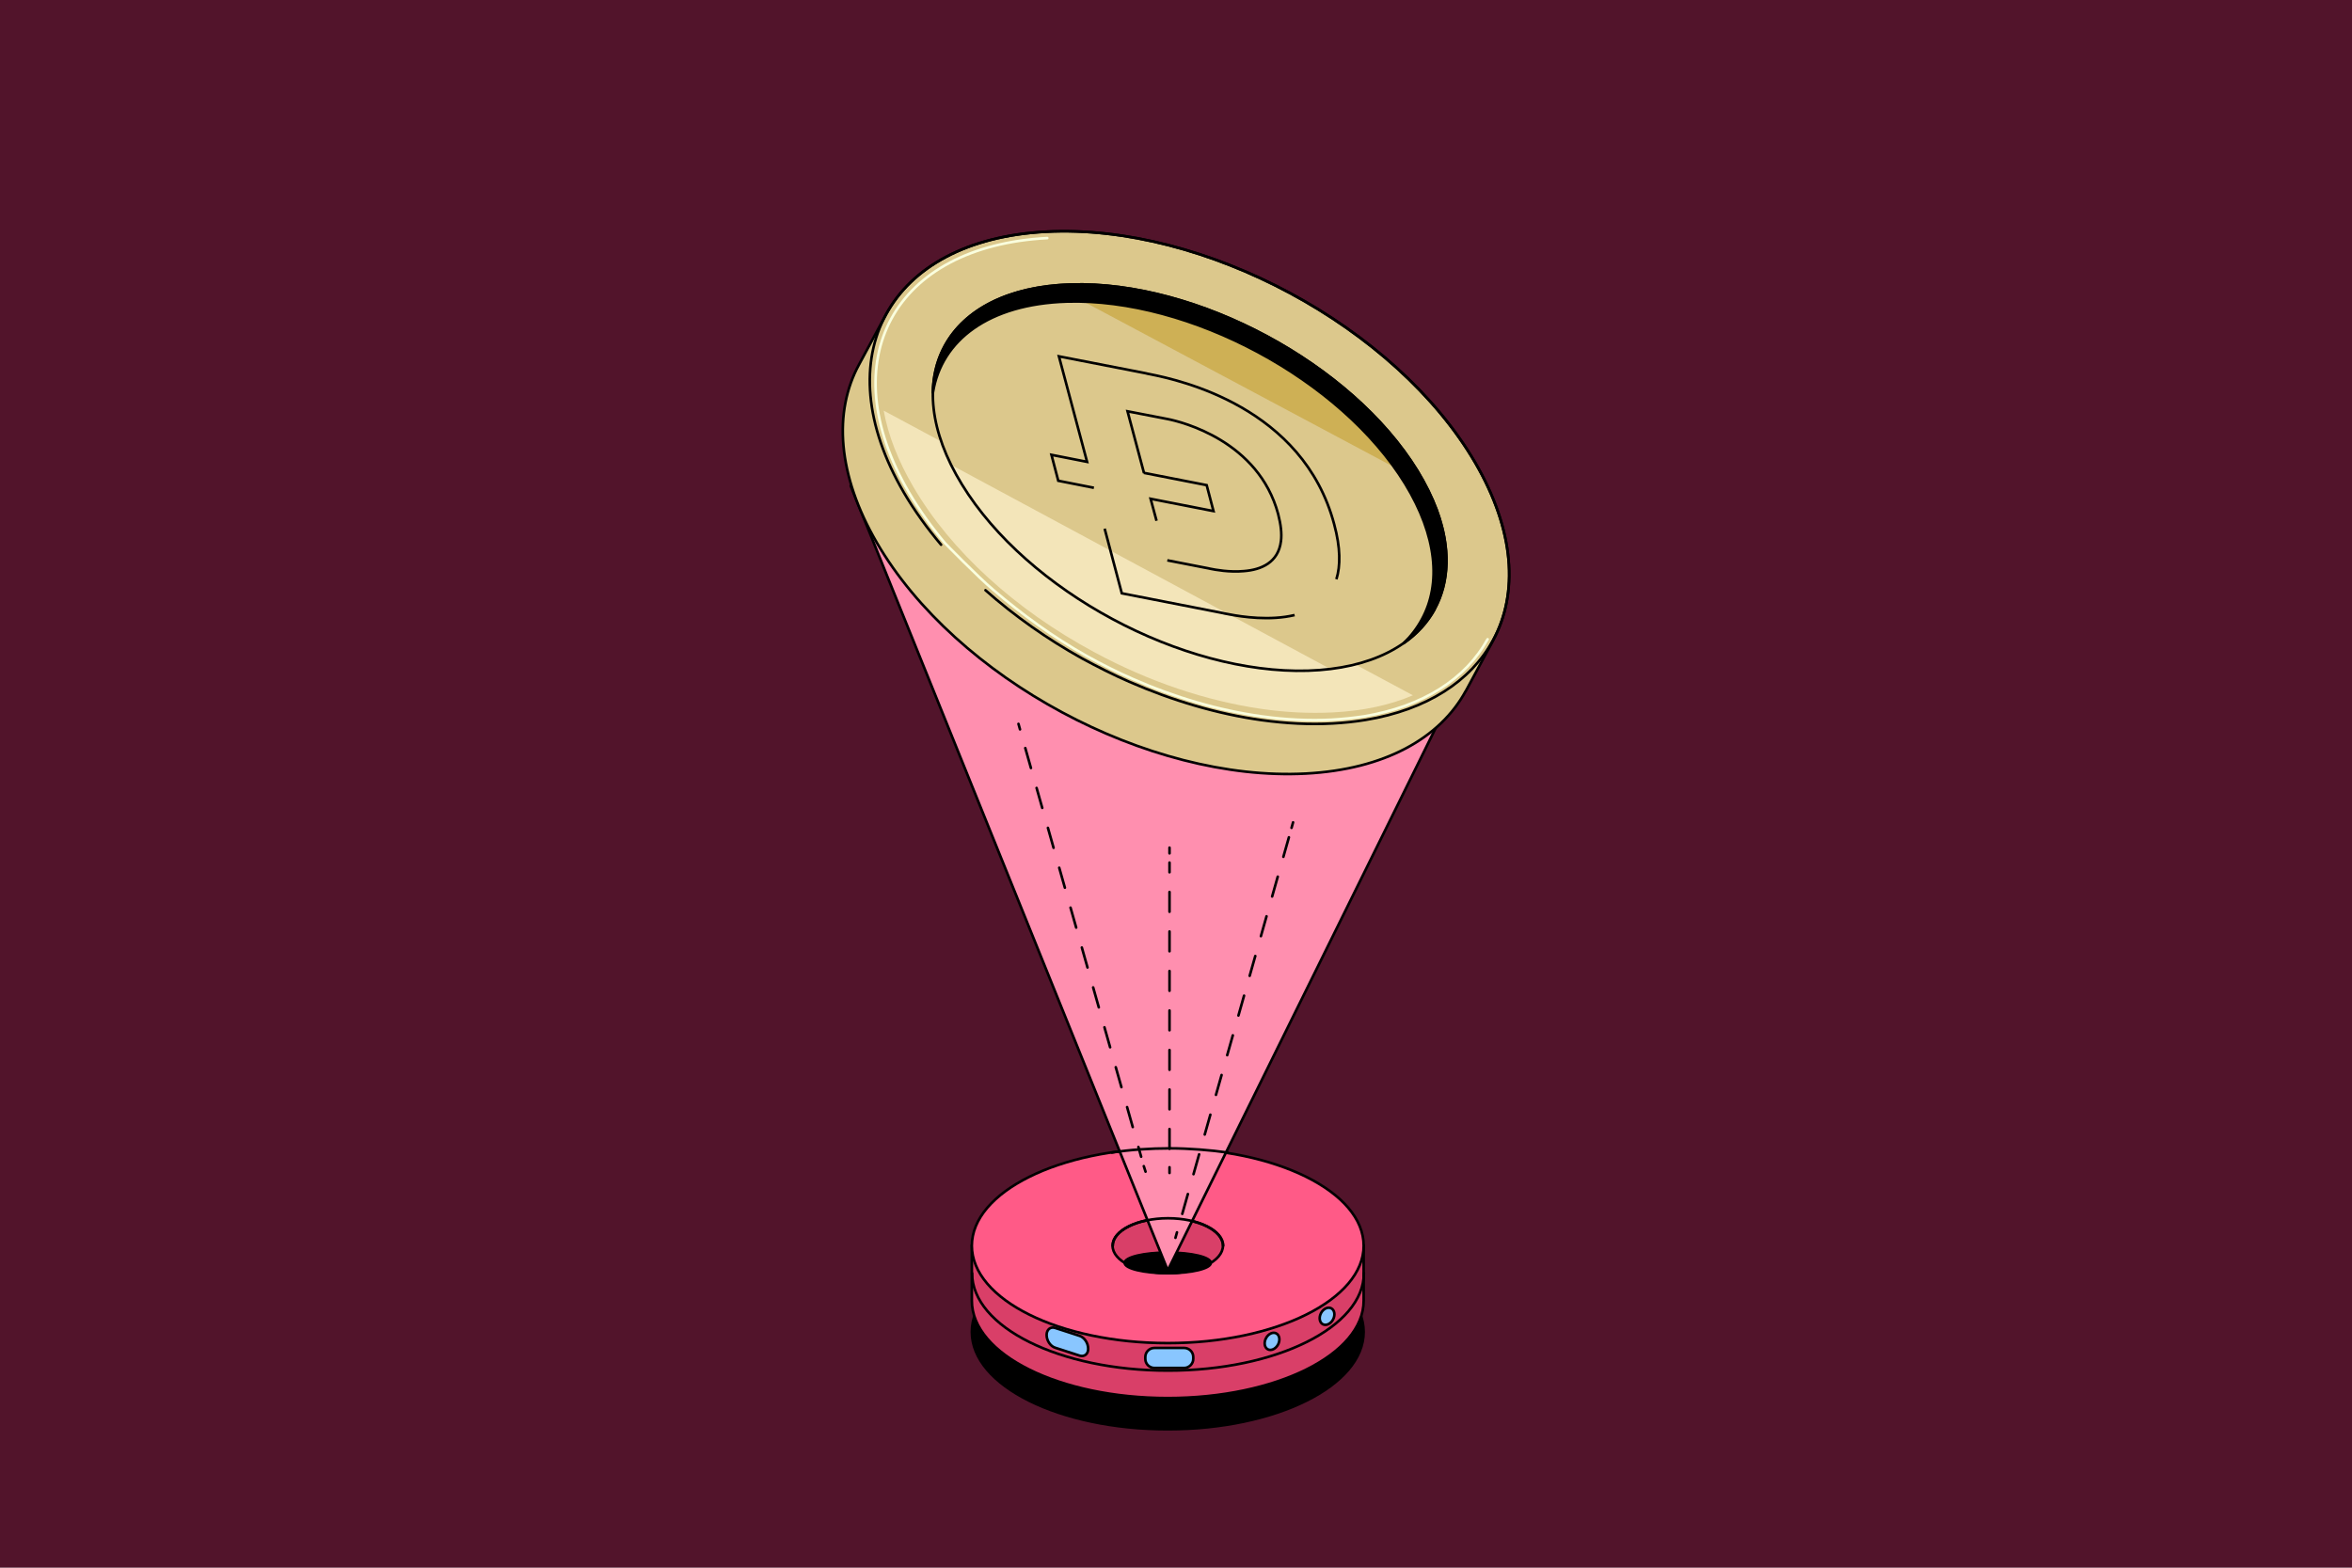 <svg width="600" height="400" viewBox="0 0 600 400" fill="none" xmlns="http://www.w3.org/2000/svg">
<rect width="600" height="400" fill="#52142B"/>
<path d="M297.896 364.686C325.496 364.686 347.87 353.562 347.87 339.839C347.87 326.116 325.496 314.992 297.896 314.992C270.297 314.992 247.922 326.116 247.922 339.839C247.922 353.562 270.297 364.686 297.896 364.686Z" fill="black" stroke="black" stroke-width="0.66" stroke-miterlimit="10" stroke-linecap="round" stroke-linejoin="round"/>
<path d="M297.896 306.972C279.556 306.972 247.922 317.74 247.922 317.74V331.875C247.922 345.616 270.301 356.721 297.896 356.721C325.492 356.721 347.87 345.616 347.87 331.875V317.74C347.87 317.74 316.293 306.972 297.896 306.972Z" fill="#D93F68" stroke="black" stroke-width="0.66" stroke-miterlimit="10" stroke-linecap="round" stroke-linejoin="round"/>
<path d="M247.979 324.863C247.979 338.605 270.357 349.71 297.953 349.71C325.548 349.71 347.927 338.605 347.927 324.863" stroke="black" stroke-width="0.66" stroke-miterlimit="10" stroke-linecap="round" stroke-linejoin="round"/>
<path d="M297.897 342.698C325.497 342.698 347.871 331.574 347.871 317.852C347.871 304.129 325.497 293.005 297.897 293.005C270.297 293.005 247.923 304.129 247.923 317.852C247.923 331.574 270.297 342.698 297.897 342.698Z" fill="#FF5A87" stroke="black" stroke-width="0.66" stroke-miterlimit="10" stroke-linecap="round" stroke-linejoin="round"/>
<path d="M297.896 324.864C305.671 324.864 311.974 321.725 311.974 317.853C311.974 313.981 305.671 310.842 297.896 310.842C290.121 310.842 283.818 313.981 283.818 317.853C283.818 321.725 290.121 324.864 297.896 324.864Z" fill="#D93F68" stroke="black" stroke-width="0.66" stroke-miterlimit="10" stroke-linecap="round" stroke-linejoin="round"/>
<path d="M297.896 324.864C303.968 324.864 308.89 323.684 308.89 322.228C308.89 320.772 303.968 319.592 297.896 319.592C291.825 319.592 286.903 320.772 286.903 322.228C286.903 323.684 291.825 324.864 297.896 324.864Z" fill="black" stroke="black" stroke-width="0.66" stroke-miterlimit="10" stroke-linecap="round" stroke-linejoin="round"/>
<path d="M217.019 123.958L297.897 324.135L368.175 181.84" fill="#FF8FAF"/>
<path d="M217.019 123.958L297.897 324.135L368.175 181.84" stroke="black" stroke-width="0.66" stroke-miterlimit="10" stroke-linecap="round" stroke-linejoin="round"/>
<path d="M299.86 315.833L300.252 314.431" stroke="black" stroke-width="0.66" stroke-linecap="round" stroke-linejoin="round"/>
<path d="M301.599 309.72L328.801 213.642" stroke="black" stroke-width="0.66" stroke-linecap="round" stroke-linejoin="round" stroke-dasharray="5.26 5.26"/>
<path d="M329.474 211.229L329.867 209.827" stroke="black" stroke-width="0.66" stroke-linecap="round" stroke-linejoin="round"/>
<path d="M298.345 299.287V297.829" stroke="black" stroke-width="0.66" stroke-linecap="round" stroke-linejoin="round"/>
<path d="M298.345 293.117V220.091" stroke="black" stroke-width="0.66" stroke-linecap="round" stroke-linejoin="round" stroke-dasharray="5.04 5.04"/>
<path d="M298.346 217.736V216.277" stroke="black" stroke-width="0.66" stroke-linecap="round" stroke-linejoin="round"/>
<path d="M259.813 184.7L260.206 186.102" stroke="black" stroke-width="0.66" stroke-linecap="round" stroke-linejoin="round"/>
<path d="M261.552 190.87L291.11 295.137" stroke="black" stroke-width="0.66" stroke-linecap="round" stroke-linejoin="round" stroke-dasharray="5.29 5.29"/>
<path d="M291.783 297.549L292.232 298.951" stroke="black" stroke-width="0.66" stroke-linecap="round" stroke-linejoin="round"/>
<path d="M283.875 317.853C283.875 313.983 290.157 310.842 297.953 310.842C305.749 310.842 312.031 313.983 312.031 317.853" stroke="black" stroke-width="0.66" stroke-miterlimit="10" stroke-linecap="round" stroke-linejoin="round"/>
<path d="M283.65 294.071C288.362 293.341 293.354 293.005 298.57 293.005C303.169 293.005 308.89 293.454 313.152 294.071" stroke="black" stroke-width="0.66" stroke-miterlimit="10" stroke-linecap="round" stroke-linejoin="round"/>
<path d="M326.029 343.075C326.63 341.956 326.431 340.68 325.585 340.226C324.739 339.772 323.566 340.311 322.965 341.43C322.364 342.549 322.563 343.824 323.409 344.278C324.256 344.733 325.428 344.194 326.029 343.075Z" fill="#89C6FF" stroke="black" stroke-width="0.66" stroke-miterlimit="10" stroke-linecap="round" stroke-linejoin="round"/>
<path d="M340.063 336.675C340.664 335.556 340.465 334.281 339.619 333.827C338.773 333.373 337.6 333.911 336.999 335.03C336.399 336.149 336.598 337.425 337.444 337.879C338.29 338.333 339.463 337.794 340.063 336.675Z" fill="#89C6FF" stroke="black" stroke-width="0.66" stroke-miterlimit="10" stroke-linecap="round" stroke-linejoin="round"/>
<path d="M302.103 349.037H294.475C293.241 349.037 292.176 348.027 292.176 346.737V346.232C292.176 344.998 293.185 343.933 294.475 343.933H302.103C303.337 343.933 304.403 344.942 304.403 346.232V346.737C304.403 347.971 303.337 349.037 302.103 349.037Z" fill="#89C6FF" stroke="black" stroke-width="0.66" stroke-miterlimit="10" stroke-linecap="round" stroke-linejoin="round"/>
<path d="M275.406 345.895L269.18 343.876C267.946 343.484 266.993 342.025 266.993 340.623C266.993 339.221 268.002 338.436 269.18 338.828L275.406 340.848C276.64 341.24 277.593 342.698 277.593 344.101C277.649 345.447 276.64 346.288 275.406 345.895Z" fill="#89C6FF" stroke="black" stroke-width="0.66" stroke-miterlimit="10" stroke-linecap="round" stroke-linejoin="round"/>
<path d="M376.307 118.012C356.116 83.406 307.095 56.989 266.824 59.12C246.689 60.186 232.611 68.15 226.048 80.209L219.15 92.997C212.587 105.056 213.597 121.153 223.693 138.484C243.884 173.147 292.905 199.508 333.12 197.376C353.255 196.311 367.333 188.346 373.895 176.344L373.951 176.287L380.85 163.499V163.443C387.412 151.441 386.403 135.343 376.307 118.012Z" fill="#DCC88C" stroke="black" stroke-width="0.66" stroke-miterlimit="10" stroke-linecap="round" stroke-linejoin="round"/>
<path d="M357.854 120.368C350.45 108.982 338.335 95.072 319.827 86.771C303.112 79.255 288.137 77.236 276.976 77.236L357.854 120.368Z" fill="#CEB055"/>
<path d="M240.071 138.989C236.481 134.727 233.284 130.296 230.592 125.697C210.344 91.034 226.61 61.252 266.824 59.121C307.095 56.989 356.06 83.35 376.307 118.013C386.403 135.344 387.413 151.441 380.851 163.444L380.794 163.5C375.186 173.764 364.024 181.111 348.376 183.691C345.684 184.14 342.935 184.42 340.019 184.589C334.13 184.925 328.016 184.589 321.846 183.747C310.573 182.177 299.075 178.756 288.026 173.932C283.931 172.137 279.949 170.118 276.023 167.987C267.161 163.051 258.804 157.162 251.4 150.6" stroke="black" stroke-width="0.66" stroke-miterlimit="10" stroke-linecap="round" stroke-linejoin="round"/>
<path d="M267.161 60.747C227.956 62.822 212.139 91.82 231.826 125.584C234.462 130.071 237.547 134.39 241.024 138.541C241.024 138.541 249.381 147.122 253.363 150.487C260.655 156.713 268.675 162.602 277.313 167.426C281.127 169.557 285.053 171.52 289.035 173.259C299.748 177.97 310.965 181.279 321.958 182.794C327.96 183.635 333.905 183.915 339.682 183.635C342.543 183.467 345.235 183.186 347.871 182.794C363.127 180.27 373.952 173.147 379.448 163.163L379.504 163.107" stroke="#FAFFDE" stroke-width="0.66" stroke-miterlimit="10" stroke-linecap="round" stroke-linejoin="round"/>
<path d="M279.164 166.416C293.185 173.988 307.88 178.867 321.846 180.886C328.016 181.784 334.073 182.064 339.906 181.784C347.647 181.391 354.545 179.933 360.435 177.409L345.796 169.557L339.458 170.734L242.146 118.349L240.071 112.628L225.432 104.775C226.553 111.057 229.133 117.619 233.003 124.238C242.538 140.559 258.916 155.535 279.164 166.416Z" fill="#F3E5B9"/>
<path d="M333.681 171.128C301.599 172.081 262.057 150.824 245.399 123.621C228.685 96.419 241.136 73.535 273.218 72.582C305.3 71.628 344.842 92.885 361.556 120.088C369.913 133.661 370.979 146.169 365.931 155.423V155.479C360.827 164.678 349.722 170.623 333.681 171.128Z" stroke="black" stroke-width="0.66" stroke-miterlimit="10" stroke-linecap="round" stroke-linejoin="round"/>
<path d="M362.734 158.003C367.67 148.973 366.604 136.746 358.471 123.453C342.15 96.811 303.449 76.003 272.096 76.957C252.241 77.573 240.126 86.772 237.995 100.177C238.276 84.36 251.064 73.255 273.218 72.582C305.3 71.628 344.842 92.885 361.556 120.088C363.631 123.509 365.258 126.818 366.492 130.071C370.081 139.775 369.745 148.524 365.987 155.423V155.479C364.136 158.844 361.5 161.761 358.079 164.117C359.93 162.322 361.5 160.303 362.734 158.003Z" fill="black" stroke="black" stroke-width="0.66" stroke-miterlimit="10" stroke-linecap="round" stroke-linejoin="round"/>
<path d="M295.036 132.875L293.522 127.267L309.563 130.408L307.824 123.789L291.783 120.648M291.839 120.704L287.633 104.944L297.785 106.907C301.599 107.636 321.061 112.572 326.053 131.137C326.782 133.941 327.006 136.185 326.782 138.035C326.109 143.588 321.678 145.383 317.303 145.719C313.658 146.056 310.012 145.383 308.666 145.103C308.554 145.103 308.497 145.046 308.441 145.046L297.785 142.971M340.916 147.795C341.982 144.373 341.982 139.774 340.355 133.773C332.391 103.822 300.926 96.979 293.298 95.465C292.905 95.409 292.512 95.297 292.288 95.241L270.134 90.922L277.313 117.844L268.227 116.049L269.965 122.667L279.051 124.462M281.8 134.895L286.175 151.384L311.975 156.432C311.975 156.432 312.592 156.6 313.658 156.769C316.855 157.386 323.978 158.451 330.259 156.937" stroke="black" stroke-width="0.66" stroke-miterlimit="10"/>
</svg>
